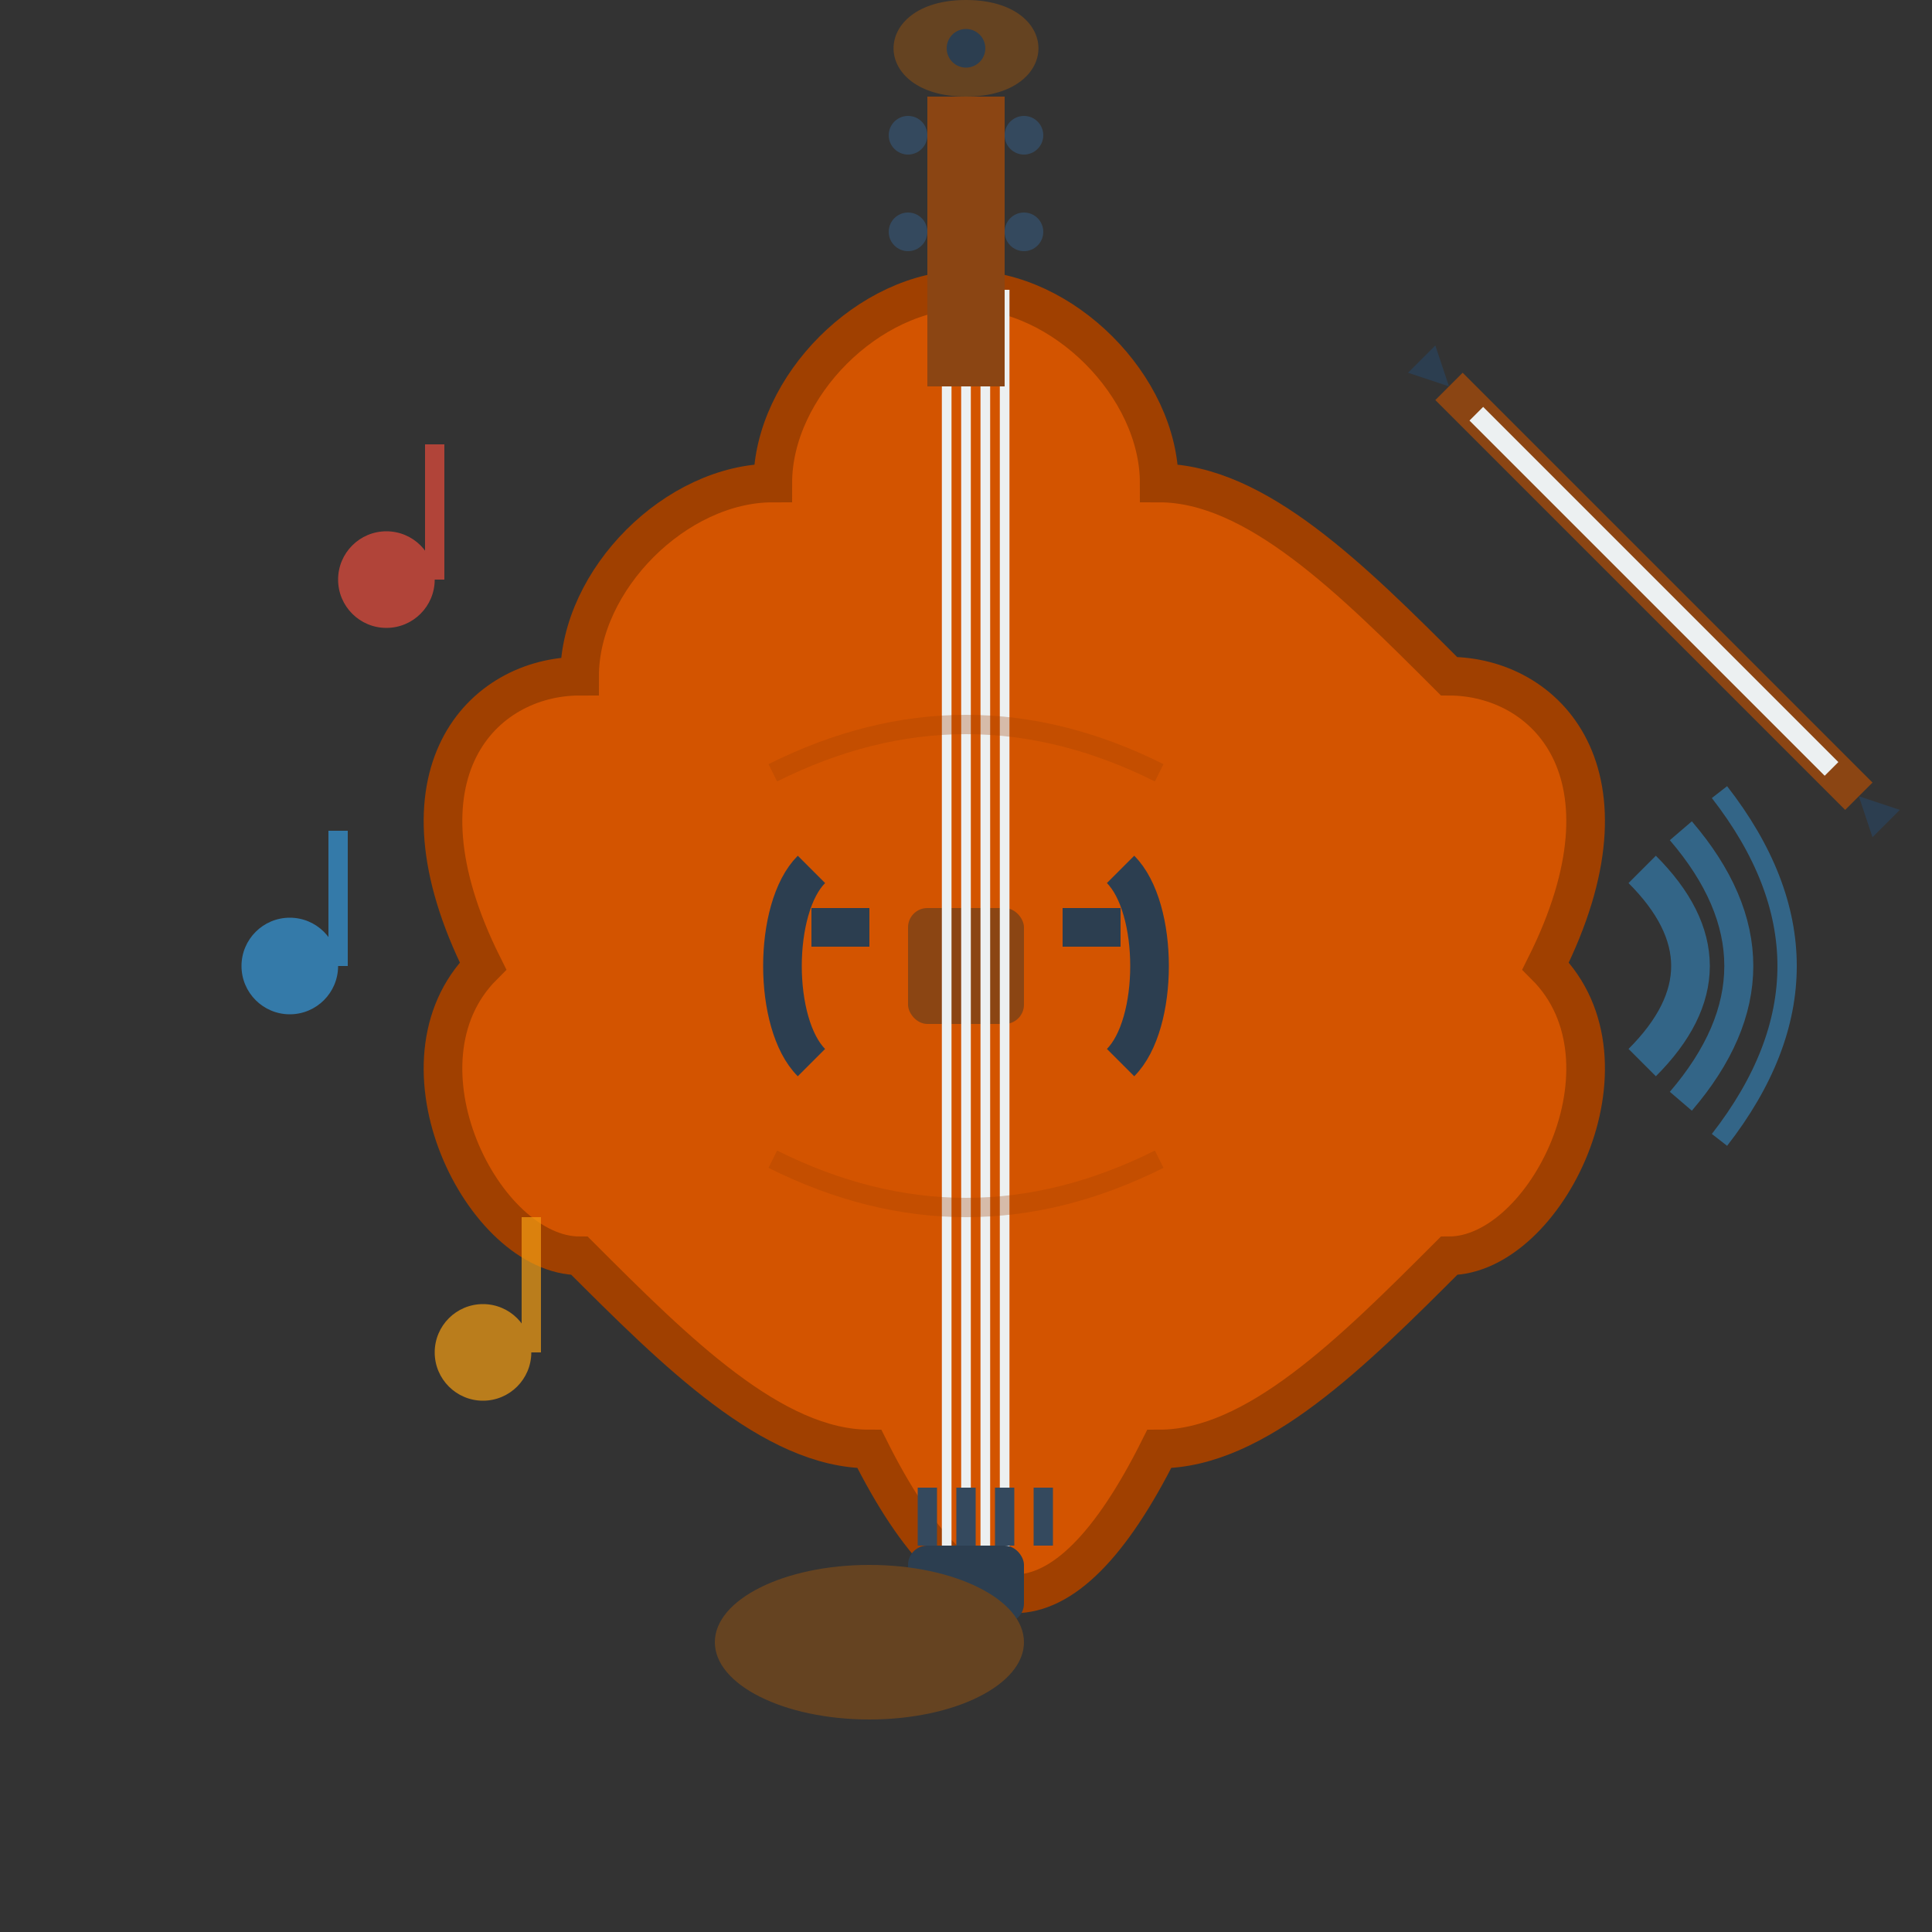 <svg width="100" height="100" viewBox="0 0 100 100" fill="none" xmlns="http://www.w3.org/2000/svg">
  <rect x="0" y="0" width="100" height="100" fill="#333333" stroke="none"/>
  <!-- Violin body outline -->
  <path d="M50 15 C45 15, 40 20, 40 25 C35 25, 30 30, 30 35 C25 35, 20 40, 25 50 C20 55, 25 65, 30 65 C35 70, 40 75, 45 75 C50 85, 55 85, 60 75 C65 75, 70 70, 75 65 C80 65, 85 55, 80 50 C85 40, 80 35, 75 35 C70 30, 65 25, 60 25 C60 20, 55 15, 50 15 Z" 
        fill="#d35400" stroke="#a04000" stroke-width="2"/>
  
  <!-- Violin f-holes -->
  <path d="M42 45 C40 47, 40 53, 42 55 M42 48 L45 48" stroke="#2c3e50" stroke-width="2" fill="none"/>
  <path d="M58 45 C60 47, 60 53, 58 55 M58 48 L55 48" stroke="#2c3e50" stroke-width="2" fill="none"/>
  
  <!-- Bridge -->
  <rect x="47" y="47" width="6" height="6" fill="#8b4513" rx="1"/>
  
  <!-- Strings -->
  <line x1="49" y1="15" x2="49" y2="85" stroke="#ecf0f1" stroke-width="0.5"/>
  <line x1="50" y1="15" x2="50" y2="85" stroke="#ecf0f1" stroke-width="0.5"/>
  <line x1="51" y1="15" x2="51" y2="85" stroke="#ecf0f1" stroke-width="0.5"/>
  <line x1="52" y1="15" x2="52" y2="85" stroke="#ecf0f1" stroke-width="0.5"/>
  
  <!-- Neck -->
  <rect x="48" y="5" width="4" height="15" fill="#8b4513"/>
  
  <!-- Scroll (headstock) -->
  <path d="M50 5 C45 5, 45 0, 50 0 C55 0, 55 5, 50 5" fill="#654321"/>
  <circle cx="50" cy="2.5" r="1" fill="#2c3e50"/>
  
  <!-- Tuning pegs -->
  <circle cx="47" cy="7" r="1" fill="#34495e"/>
  <circle cx="53" cy="7" r="1" fill="#34495e"/>
  <circle cx="47" cy="12" r="1" fill="#34495e"/>
  <circle cx="53" cy="12" r="1" fill="#34495e"/>
  
  <!-- Tailpiece -->
  <rect x="47" y="80" width="6" height="4" fill="#2c3e50" rx="1"/>
  
  <!-- Chin rest -->
  <ellipse cx="45" cy="85" rx="8" ry="4" fill="#654321"/>
  
  <!-- Bow -->
  <g transform="translate(75, 20) rotate(45)">
    <line x1="0" y1="0" x2="30" y2="0" stroke="#8b4513" stroke-width="2"/>
    <path d="M0 0 L-2 -1 L-2 1 Z" fill="#2c3e50"/>
    <path d="M30 0 L32 -1 L32 1 Z" fill="#2c3e50"/>
    <!-- Bow hair -->
    <line x1="2" y1="0" x2="28" y2="0" stroke="#ecf0f1" stroke-width="1"/>
  </g>
  
  <!-- Musical notes -->
  <g opacity="0.7">
    <!-- Note 1 -->
    <circle cx="20" cy="30" r="2.5" fill="#e74c3c"/>
    <line x1="22.5" y1="30" x2="22.5" y2="23" stroke="#e74c3c" stroke-width="1"/>
    
    <!-- Note 2 -->
    <circle cx="15" cy="50" r="2.5" fill="#3498db"/>
    <line x1="17.5" y1="50" x2="17.5" y2="43" stroke="#3498db" stroke-width="1"/>
    
    <!-- Note 3 -->
    <circle cx="25" cy="70" r="2.5" fill="#f39c12"/>
    <line x1="27.5" y1="70" x2="27.5" y2="63" stroke="#f39c12" stroke-width="1"/>
  </g>
  
  <!-- Sound waves -->
  <g opacity="0.5">
    <path d="M85 45 Q90 50, 85 55" stroke="#3498db" stroke-width="2" fill="none"/>
    <path d="M87 43 Q93 50, 87 57" stroke="#3498db" stroke-width="1.5" fill="none"/>
    <path d="M89 41 Q96 50, 89 59" stroke="#3498db" stroke-width="1" fill="none"/>
  </g>
  
  <!-- Decorative pattern on body -->
  <g opacity="0.3">
    <path d="M40 40 Q50 35, 60 40" stroke="#a04000" stroke-width="1" fill="none"/>
    <path d="M40 60 Q50 65, 60 60" stroke="#a04000" stroke-width="1" fill="none"/>
  </g>
  
  <!-- Fine tuners -->
  <rect x="47.5" y="77" width="1" height="3" fill="#34495e"/>
  <rect x="49.5" y="77" width="1" height="3" fill="#34495e"/>
  <rect x="51.5" y="77" width="1" height="3" fill="#34495e"/>
  <rect x="53.5" y="77" width="1" height="3" fill="#34495e"/>
</svg>
